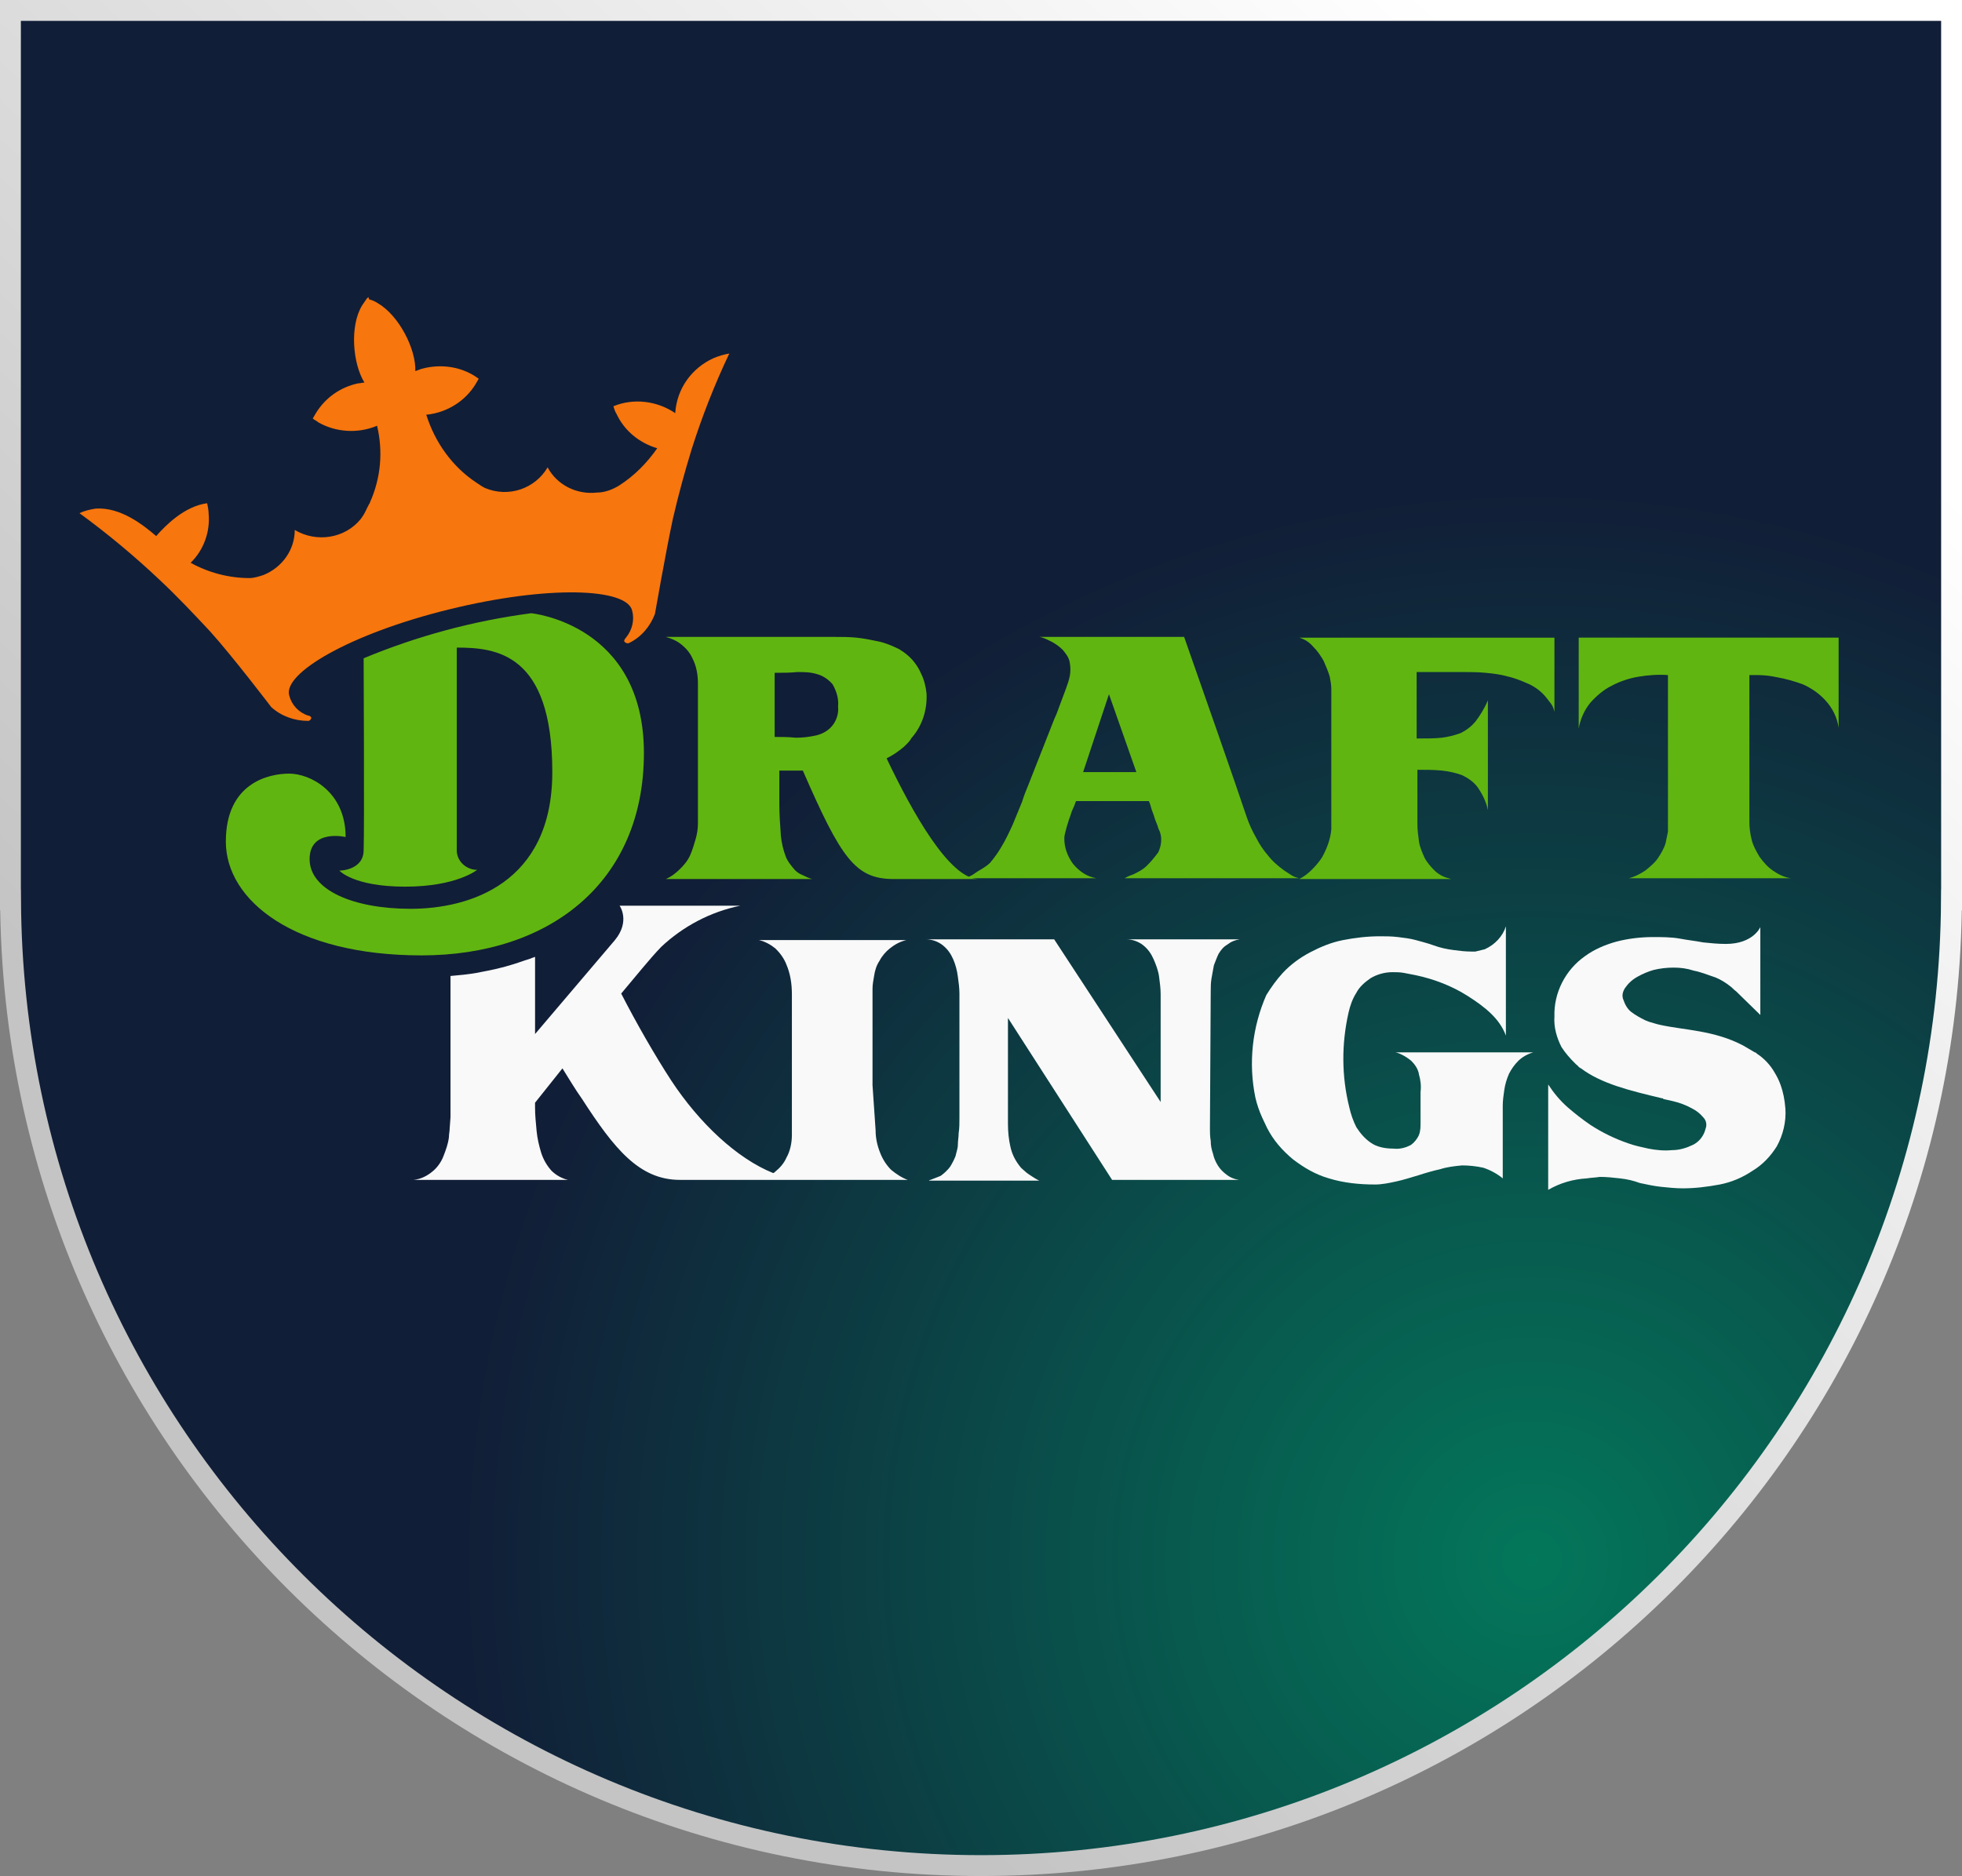 <?xml version="1.0" encoding="UTF-8"?><svg id="Layer_2" xmlns="http://www.w3.org/2000/svg" xmlns:xlink="http://www.w3.org/1999/xlink" viewBox="0 0 159.476 152.524"><rect x="0" y="0" width="159.476" height="152.524" fill="#808080" stroke="none"/><defs><style>.cls-1{fill:#f7760d;}.cls-1,.cls-2,.cls-3{stroke-width:0px;}.cls-2{fill:#61b510;}.cls-3{fill:#f9f9f9;}.cls-4{fill:url(#radial-gradient);stroke:url(#linear-gradient);stroke-miterlimit:10;stroke-width:1.697px;}</style><radialGradient id="radial-gradient" cx="124.519" cy="126.819" fx="124.519" fy="126.819" r="86.88" gradientUnits="userSpaceOnUse"><stop offset="0" stop-color="#03775a"/><stop offset="1" stop-color="#111e37"/></radialGradient><linearGradient id="linear-gradient" x1="143.33" y1="-15.224" x2="14.775" y2="121.123" gradientUnits="userSpaceOnUse"><stop offset=".157" stop-color="#fff"/><stop offset=".878" stop-color="#c4c4c4"/></linearGradient></defs><g id="Layer_1-2"><path class="cls-4" d="m.848.848v72.319h.01c.206,43.395,35.44,78.509,78.88,78.509s78.674-35.114,78.88-78.509h.01V.848H.848Z"/><path class="cls-2" d="m126.348,51.843h-20.745c.446.124.827.373,1.145.745.318.31.573.683.827,1.118.191.435.382.869.509,1.304.064.31.127.683.127.994v11.425c-.064.807-.382,1.614-.764,2.297-.255.373-.509.683-.827.994s-.636.559-1.018.745h12.345c-.509-.124-.955-.31-1.336-.683-.318-.31-.636-.683-.827-1.056-.191-.435-.382-.869-.446-1.304-.064-.497-.127-.931-.127-1.428v-4.409c.7,0,1.336,0,1.973.062.573.062,1.145.186,1.655.373.509.248.955.559,1.273.994.382.559.7,1.18.827,1.863v-8.941c-.255.621-.636,1.242-1.018,1.739-.318.373-.7.683-1.209.931-.509.186-1.018.31-1.527.373-.573.062-1.209.062-2.036.062v-5.402h3.755c.573,0,1.209,0,1.845.062s1.209.124,1.845.31c.573.124,1.145.373,1.718.621.509.248,1.018.621,1.4,1.118.127.186.255.31.382.497.127.186.191.373.255.621v-6.023h0Z"/><path class="cls-2" d="m128.321,51.843v7.389c.127-.745.446-1.49.955-2.111.509-.559,1.082-1.056,1.718-1.366.7-.373,1.464-.621,2.227-.745.764-.124,1.591-.186,2.354-.124v12.729c-.064.31-.127.621-.191.931-.127.435-.382.869-.636,1.242s-.636.683-1.018.994c-.382.248-.827.497-1.336.621h13.173c-.509-.062-1.018-.31-1.464-.621-.446-.31-.764-.683-1.082-1.118-.255-.435-.509-.869-.636-1.366s-.191-.994-.191-1.49v-11.922h.636c.573,0,1.082.062,1.655.186.7.124,1.336.31,2.036.559.7.31,1.336.745,1.845,1.304.573.621.955,1.366,1.082,2.235v-7.327h-21.127Z"/><path class="cls-2" d="m93.193,70.409c-.318.31-.7.497-1.082.683-.382.124-.573.248-.7.31h14.191c-.255-.062-.446-.124-.636-.248s-.382-.248-.573-.373c-.509-.373-.955-.745-1.336-1.242-.382-.435-.7-.931-.955-1.428-.318-.559-.573-1.118-.764-1.677l-1.018-2.981-1.4-4.036-2.673-7.638h-11.773c.382.062.7.248,1.082.435.318.186.573.373.827.621.255.31.509.621.573,1.056.064.373.064.745,0,1.056-.064.373-.191.683-.318,1.056-.318.869-.573,1.552-.764,2.049-.064.124-.127.31-.191.435l-2.1,5.34c-.127.31-.318.745-.509,1.366-.255.621-.509,1.242-.764,1.863-.318.683-.573,1.242-.955,1.863-.255.435-.573.869-.891,1.242-.255.248-.573.435-.891.621s-.509.373-.7.435c-.127.062-.191.124-.318.186h10.564c-.764-.124-1.4-.559-1.909-1.18-.446-.621-.7-1.304-.7-2.049,0-.248.064-.435.127-.683.064-.31.191-.621.255-.869.127-.31.191-.621.318-.869s.191-.497.255-.621h5.918c.064.124.127.31.191.559s.191.497.255.745c.064.248.191.497.255.683.064.248.127.373.191.497.191.559.127,1.118-.127,1.677-.318.435-.636.807-.955,1.118m-5.154-7.638l2.1-6.333,2.227,6.333h-4.327Z"/><path class="cls-2" d="m72.066,61.654c.509-.248.955-.559,1.4-.931l.127-.124c.191-.186.382-.373.509-.621l.064-.062c.827-.994,1.209-2.235,1.145-3.539h0c-.064-.559-.191-1.118-.446-1.614-.127-.31-.318-.621-.509-.869-.318-.435-.764-.807-1.273-1.118-.509-.248-1.082-.497-1.655-.621-.573-.124-1.209-.248-1.782-.31-.636-.062-1.145-.062-1.718-.062h-13.809c.446.124.891.31,1.273.621s.7.683.891,1.118c.318.621.446,1.304.446,2.049v11.363c0,.435-.064.869-.191,1.304-.127.435-.255.869-.446,1.304-.191.435-.509.807-.827,1.118s-.7.621-1.145.807h11.9c-.255-.062-.509-.186-.764-.31-.318-.124-.573-.31-.764-.559-.255-.31-.509-.621-.636-.994-.191-.497-.318-1.056-.382-1.614-.064-.869-.127-1.801-.127-2.67v-2.67h1.909c3.118,7.141,4.264,8.817,7.382,8.817h6.873c-2.354-.062-5.345-5.402-7.445-9.811m-9.1-1.739v-5.216c.636,0,1.209,0,1.845-.062.573,0,1.082,0,1.655.186.446.124.891.435,1.209.807.318.559.509,1.18.446,1.801.064.559-.127,1.18-.509,1.614-.318.373-.764.621-1.273.745-.573.124-1.082.186-1.655.186-.573-.062-1.145-.062-1.718-.062"/><path class="cls-1" d="m58.002,29.117c-1.782.807-2.991,2.484-3.118,4.471h0c-1.464-.994-3.373-1.242-5.027-.559.064.186.127.435.255.621.636,1.366,1.845,2.36,3.309,2.794-.827,1.18-1.845,2.235-3.118,3.043-.509.31-1.145.559-1.782.559-1.655.186-3.245-.621-4.009-2.049-1.018,1.739-3.182,2.484-5.091,1.677-.255-.124-.509-.31-.7-.435-1.973-1.304-3.373-3.291-4.073-5.526h.064c1.655-.186,3.118-1.118,3.945-2.484.064-.124.191-.31.255-.435-1.336-.994-3.054-1.242-4.645-.807-.191.062-.318.124-.509.186.064-1.801-1.336-4.533-3.054-5.526-.191-.124-.446-.248-.7-.31l-.064-.186-.127.124c-.127.186-.255.373-.382.559-1.018,1.677-.764,4.719.191,6.271-.191,0-.318.062-.509.062-1.464.31-2.673,1.18-3.436,2.422-.064.124-.191.31-.255.435.127.124.318.186.446.31,1.4.807,3.182.931,4.709.31,0,0,.064,0,.064-.062.509,2.111.318,4.285-.573,6.271h0c0,.062-.064.124-.064.124-.064.124-.127.248-.191.373-.127.31-.318.621-.509.869-1.273,1.552-3.564,1.925-5.345.869,0,1.614-1.018,3.043-2.545,3.663-.382.124-.764.248-1.145.248-1.655,0-3.309-.435-4.773-1.242,1.082-1.056,1.591-2.546,1.464-3.974,0-.248-.064-.621-.127-.869-1.845.248-3.373,1.801-4.136,2.67h0c-1.018-.869-2.864-2.36-4.9-2.235-.446.062-.955.186-1.336.373,2.291,1.677,4.455,3.477,6.491,5.402,1.464,1.366,2.8,2.794,4.136,4.222,1.845,2.049,4.964,6.147,4.964,6.147.827.745,1.909,1.118,2.991,1.118.127,0,.255-.124.255-.248s-.191-.186-.255-.186c-.764-.248-1.336-.869-1.527-1.614-.573-1.801,4.9-5.03,12.982-7.017,8.082-1.987,14.509-1.739,14.891.124.191.745,0,1.552-.509,2.173-.064.062-.191.248-.127.31.064.124.255.186.382.124,1.018-.497,1.718-1.366,2.1-2.36,0,0,.891-5.092,1.464-7.762.446-1.925.955-3.788,1.527-5.651.827-2.608,1.845-5.216,3.054-7.762-.382.062-.827.186-1.273.373"/><path class="cls-2" d="m29.557,53.52c4.327-1.801,8.909-3.043,13.618-3.663,0,0,9.164.869,9.164,11.363s-7.636,16.455-18.073,16.455c-10.373,0-15.909-4.471-15.909-9.252s3.5-5.526,5.154-5.526,4.582,1.428,4.582,5.154c0,0-2.927-.683-2.927,1.801s3.5,4.036,8.209,4.036c4.773,0,11.518-2.049,11.518-11.115,0-9.687-4.582-10.121-7.764-10.121v16.579c.064.869.827,1.49,1.655,1.49,0,0-1.655,1.366-5.854,1.366s-5.345-1.304-5.345-1.304c0,0,1.973,0,1.973-1.677.064-1.677,0-15.585,0-15.585"/><path class="cls-3" d="m144.739,88.23c-.127-.373-.318-.745-.509-1.056-.318-.559-.827-1.118-1.4-1.49h0c-.064-.062-.127-.124-.191-.124h0c-.318-.186-.636-.373-.955-.559-2.354-1.242-4.773-1.242-6.745-1.677-.318-.062-.636-.186-.891-.248-.127-.062-.191-.062-.318-.124-.382-.186-.827-.435-1.145-.683-.318-.248-.509-.621-.636-.994-.127-.31-.064-.621.127-.931.255-.373.573-.683,1.018-.931s.891-.435,1.336-.559c.509-.124,1.082-.186,1.591-.186.573,0,1.082.062,1.655.248.636.124,1.209.373,1.782.559.446.186.827.435,1.145.683.191.124.318.31.509.435.191.186.318.31.509.497s.382.373.636.621.509.497.827.807v-7.141s-.573,1.366-2.8,1.366c-.636,0-1.273-.062-1.845-.124-.636-.124-1.273-.186-1.909-.31-.7-.124-1.464-.124-2.164-.124-1.018,0-2.036.124-2.991.373-.891.248-1.782.621-2.545,1.18-1.591,1.118-2.545,2.981-2.482,4.905-.064.869.191,1.739.573,2.484.318.497.7.931,1.145,1.366h0l.064.062c.064.062.127.062.127.124.064.062.127.124.255.186,1.655,1.242,3.945,1.801,6.554,2.422.064,0,.127,0,.127.062h0c.255.062.573.124.827.186.509.124,1.018.31,1.464.559.382.186.7.435.955.745.255.248.318.621.191.931-.127.559-.509,1.056-1.018,1.304s-1.082.435-1.718.435c-.636.062-1.273,0-1.909-.124-.573-.124-1.145-.248-1.655-.435-1.082-.373-2.1-.869-3.054-1.49-.636-.435-1.273-.931-1.845-1.428-.636-.559-1.145-1.18-1.591-1.863v8.569c.955-.559,2.036-.869,3.118-.931h0c.382-.062.7-.062,1.082-.124.573,0,1.082.062,1.655.124.573.062,1.082.186,1.591.373.573.124,1.145.248,1.718.31.573.062,1.209.124,1.782.124,1.018,0,1.973-.124,2.991-.31.955-.186,1.845-.559,2.673-1.118.827-.497,1.464-1.18,1.973-1.987.509-.931.764-1.987.7-3.043-.064-.807-.191-1.366-.382-1.925"/><path class="cls-3" d="m98.412,80.53c0-.31,0-.621.064-.994s.127-.683.191-1.056c.127-.31.255-.683.382-.931.191-.31.382-.559.7-.745.318-.248.636-.373,1.018-.435h-9.227c.509,0,1.018.186,1.4.497.382.31.636.683.827,1.118s.382.931.446,1.428c.064.497.127.931.127,1.428v8.755l-8.655-13.226h-10.436c.509,0,1.018.186,1.4.497.382.31.636.683.827,1.118s.318.931.382,1.428c.064.435.127.931.127,1.366v10.121c0,.435,0,.807-.064,1.242,0,.31-.064.621-.064.931s-.127.621-.191.931c-.127.31-.255.559-.446.869-.191.248-.446.497-.7.683-.064.062-.127.062-.255.124-.127.062-.191.062-.318.124-.127.062-.191.062-.318.124-.064,0-.127.062-.127.062h8.973c-.255-.124-.446-.248-.636-.373-.191-.124-.382-.248-.509-.373-.127-.124-.318-.248-.446-.435-.382-.497-.636-.994-.764-1.614-.127-.559-.191-1.18-.191-1.801v-8.631l8.464,13.164h10.309c-.382-.062-.7-.186-1.018-.435-.255-.186-.509-.435-.7-.745s-.318-.621-.382-.931c-.127-.373-.191-.683-.191-1.056-.064-.373-.064-.683-.064-.994l.064-11.239h0Z"/><path class="cls-3" d="m70.921,88.168v-7.762c0-.373.064-.683.127-1.056.064-.435.191-.869.446-1.242.191-.373.509-.745.827-.994.382-.31.827-.559,1.336-.683h-11.964c.509.124.955.373,1.336.683.382.373.7.807.891,1.304.318.745.446,1.552.446,2.422v11.425c0,.621-.127,1.304-.446,1.863-.191.435-.509.807-.891,1.118-.064.062-.127.124-.191.124-2.927-1.18-5.982-4.036-8.273-7.513-1.336-2.049-2.864-4.719-4.073-7.079,1.209-1.428,2.291-2.794,3.245-3.788,1.782-1.677,4.009-2.856,6.427-3.353h-9.8s.891,1.242-.382,2.794l-6.491,7.638v-6.271c-.064,0-.127.062-.191.062-.255.124-.573.186-.891.31-.891.31-1.782.559-2.736.745-.318.062-.636.124-.955.186-.7.124-1.4.186-2.1.248v11.487l-.064.869c0,.248-.064.497-.064.745-.064.559-.255,1.056-.446,1.552-.191.497-.509.931-.891,1.242-.446.373-.955.621-1.527.683h12.536c-.509-.124-.955-.373-1.336-.745-.382-.435-.636-.869-.827-1.428-.191-.621-.318-1.18-.382-1.801-.064-.683-.127-1.304-.127-1.925v-.373c.509-.621,1.273-1.614,2.227-2.794.509.807,1.018,1.677,1.591,2.484,2.609,4.036,4.645,6.582,7.955,6.582h18.518c-.509-.186-.955-.497-1.336-.807-.382-.373-.7-.869-.891-1.366-.255-.621-.382-1.242-.382-1.863l-.255-3.726h0Z"/><path class="cls-3" d="m114.702,86.243c.318.31.573.683.636,1.118.127.435.191.931.127,1.428v2.484c0,.31,0,.683-.127.994s-.382.621-.636.807c-.446.248-.955.373-1.464.31-.636,0-1.336-.124-1.845-.497-.446-.31-.827-.745-1.145-1.242-.255-.497-.446-1.056-.573-1.614h0c-.636-2.546-.636-5.154-.064-7.7.127-.559.318-1.118.636-1.614.255-.497.7-.869,1.145-1.18.509-.31,1.145-.497,1.782-.497.318,0,.636,0,.955.062s.636.124.955.186c1.464.31,2.927.869,4.2,1.677,1.464.931,2.609,1.863,3.118,3.229v-8.879c-.255.807-.891,1.49-1.718,1.863-.255.062-.509.124-.764.186h-.318c-.509,0-1.018-.062-1.464-.124-.509-.062-1.082-.186-1.591-.373s-1.018-.31-1.464-.435-.955-.186-1.464-.248c-.509-.062-1.018-.062-1.464-.062-1.018,0-2.036.124-2.991.31s-1.845.559-2.673.994c-.827.435-1.591.994-2.227,1.677-.509.559-.955,1.18-1.336,1.801h0c-1.145,2.608-1.464,5.526-.891,8.32.127.559.318,1.118.573,1.677.127.248.255.559.382.807.509.994,1.209,1.801,2.1,2.546.891.683,1.845,1.242,2.927,1.552,1.209.373,2.482.497,3.755.497.573,0,1.145-.124,1.718-.248s1.145-.31,1.782-.497c.573-.186,1.209-.373,1.782-.497.573-.186,1.145-.248,1.782-.31.573,0,1.145.062,1.718.186.573.186,1.145.497,1.591.869v-5.899c0-.435.064-.869.127-1.304.064-.435.191-.869.382-1.304.191-.373.446-.745.764-1.056s.764-.559,1.209-.683h-11.2c.318.062.827.31,1.273.683"/></g></svg>